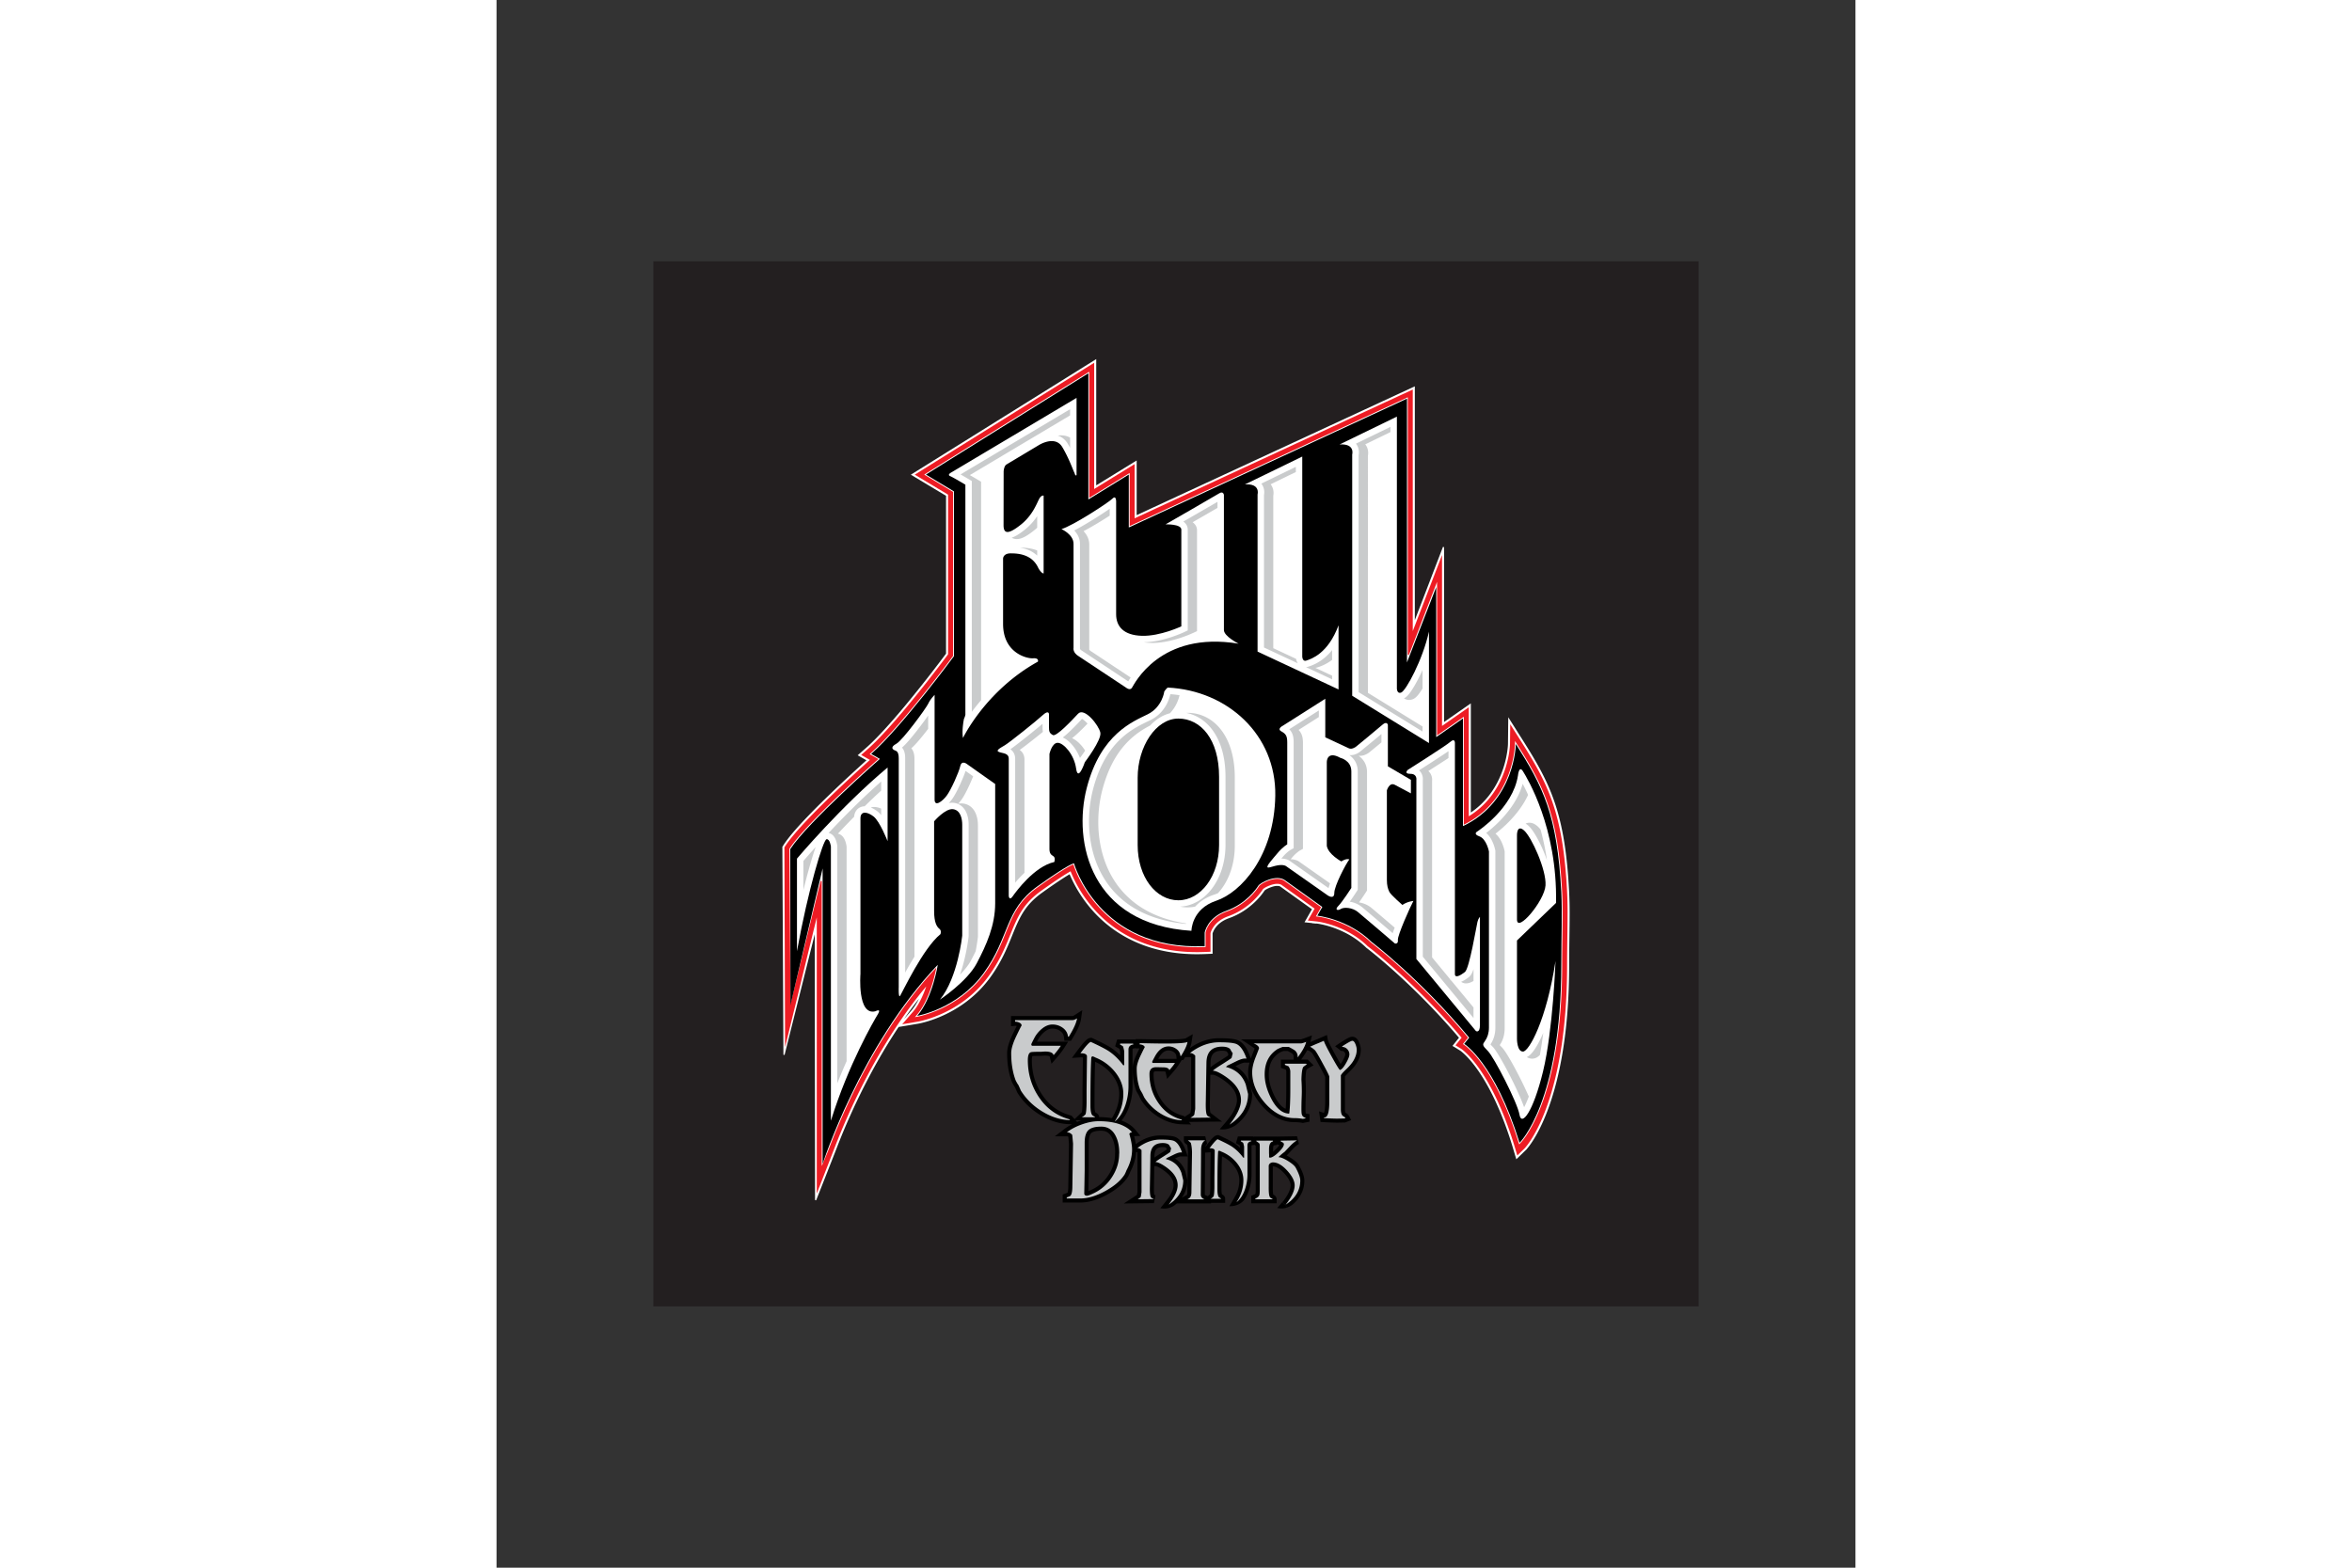 <svg xmlns="http://www.w3.org/2000/svg" height="800" width="1200" viewBox="-34.05 -56.75 295.1 340.5"><rect x="-34.05" y="-56.75" width="295.1" height="340.5" fill="#333333" stroke="none"/><path fill="#231f20" d="M0 0h227v227H0z"/><path d="M198.871 136.914c-.443-8.549-1.46-14.439-3.146-19.398-1.686-4.958-4.021-8.918-6.979-13.594l-3.093-4.885-.065 5.78c0 .001-.001.148-.022.438-.076 1.076-.428 3.946-1.848 7.043-1.188 2.587-3.082 5.318-6.193 7.431V96.015l-5.811 4.055V62.082l-.245-.046-6.106 15.901V27.16L104.96 55.133v-11.87l-8.784 5.405.002-27.422-2.618 1.634-37.644 23.474 7.647 4.589.001 34.274c-.315.423-.841 1.125-1.528 2.028a278.09 278.09 0 01-7.452 9.393c-2.936 3.525-6.063 7.02-8.41 9.074l-1.801 1.583 1.907 1.091a335.878 335.878 0 00-6.575 6.072c-2.212 2.101-4.541 4.382-6.574 6.524-2.035 2.146-3.766 4.133-4.829 5.757l-.055.086-.226.346.229 45.181.25.029 6.551-26.206.064 57.728.243.05c.013-.031 3.503-8.861 4.549-11.571 2.149-5.582 6.617-15.941 13.361-26.074l4.392-.74.005-.004h.005c.734-.146 9.558-1.858 15.476-9.99 2.994-4.133 4.183-7.773 5.443-10.742 1.288-2.997 2.509-5.276 5.792-7.656 3.039-2.181 4.91-3.39 6.013-4.039a28.749 28.749 0 004.898 7.784c4.161 4.755 11.296 9.504 22.438 9.582v.001h.343c.565 0 1.143-.014 1.727-.034l1.644-.067v-4.41c.068-.233.256-.758.709-1.35.521-.668 1.357-1.427 2.885-1.975 2.37-.846 4.182-2.167 5.462-3.372 1.181-1.11 1.908-2.112 2.24-2.633a.828.828 0 01.096-.072l.011-.008.004-.002c.447-.349 1.812-.919 2.558-.912h.018l.005.001h.071c.366.003.565.081.669.155l6.852 4.911-1.619 2.834 1.689.175-.037.038.588.035v.025h.414c.104.012.422.055.911.154 1.921.379 6.308 1.635 9.787 5.039l.031.029.034.033.008.008.08.063.033.025c.132.1.733.562 1.718 1.367 3.249 2.658 10.603 9.039 18.292 18.086l-1.416 1.771 1.646 1.01.014.009.004.002c.392.274 6.285 4.463 11.277 20.525l.922 3.084 2.008-1.947.023-.022.301-.292-.016-.016c1.68-1.938 9.154-12.51 9.159-39.897v-.063c0-4.1.103-7.772.104-11.115a94.667 94.667 0 00-.108-4.782zM57.688 160.162c-.487.979-1.048 1.888-1.678 2.605l-1.59 1.842a97.937 97.937 0 013.268-4.447z" fill="#fff"/><path d="M198.43 136.938c-.443-8.525-1.455-14.373-3.123-19.278-1.668-4.906-3.979-8.829-6.937-13.499l-2.29-3.619-.049 4.282c0 .004-.002.164-.024.466-.081 1.113-.437 4.029-1.887 7.196-1.296 2.828-3.435 5.843-7.041 8.063v-23.68l-5.81 4.054V63.805l-6.353 16.523V27.855l-60.403 27.972v-11.77l-8.783 5.405.003-27.416-1.939 1.21-37.03 23.09 7.242 4.345v34.673a280.56 280.56 0 01-9.083 11.557c-2.943 3.534-6.074 7.036-8.458 9.124l-1.335 1.173 1.902 1.087a333.27 333.27 0 00-7.023 6.474c-2.208 2.099-4.533 4.375-6.558 6.509-2.026 2.138-3.747 4.114-4.78 5.692l-.053.082-.154.238.146 43.412 6.882-28.201-.001 59.979c.003-.009 2.958-7.571 4.001-10.271 2.773-7.205 9.38-22.31 19.768-34.712-.673 1.956-1.639 4.089-2.918 5.552l-2.298 2.664 3.489-.591h.001l.021-.004.012-.002c.646-.127 9.393-1.805 15.219-9.819 2.954-4.076 4.123-7.658 5.395-10.654 1.289-3.014 2.583-5.418 5.94-7.844 3.378-2.422 5.321-3.652 6.385-4.256l.107-.061c.688 1.748 2.193 4.928 5.011 8.128 4.129 4.713 11.202 9.423 22.365 9.433h.084c.561 0 1.129-.012 1.708-.035l1.217-.049v-4.047c.063-.232.263-.855.804-1.56.563-.728 1.482-1.548 3.084-2.119 2.301-.82 4.063-2.104 5.309-3.276 1.191-1.123 1.908-2.133 2.205-2.604.035-.033.108-.096.19-.149.563-.414 1.931-.999 2.853-.993h.058c.429.002.726.094.927.238l7.178 5.145-1.479 2.59 1.94.199h.004c.037.006.391.043.986.164 1.967.394 6.43 1.664 10.008 5.158l.024.023.036.033.055.043.033.023c.133.102.739.565 1.729 1.375 3.295 2.699 10.785 9.198 18.584 18.424l-1.33 1.661 1.225.749.027.018c.481.336 6.441 4.63 11.451 20.764l.717 2.388 1.482-1.438c.039-.037.072-.072.149-.154 1.237-1.329 9.18-11.573 9.185-39.756v-.062c0-4.108.103-7.783.103-11.117a97.092 97.092 0 00-.105-4.751zm-54.345 6.458z" fill="#ed1c24"/><path d="M187.116 104.192l-.009.642c0 .005-.002.187-.026.534-.177 2.393-1.476 12.144-10.896 16.912l-.185.093v-23.44l-5.81 4.054v-33.36l-6.107 15.862-.244-.045V29.542l-60.404 27.972V45.985l-8.783 5.405.002-27.402-.291.182-35.532 22.159 6.255 3.753v35.639l-.025.034c-.196.264-.846 1.14-1.813 2.412-3.499 4.601-11.129 14.357-16.07 18.689l-.2.176 1.893 1.082-.132.117a333.085 333.085 0 00-7.985 7.33c-4.396 4.18-9.26 9.07-11.177 12.01l-.03.048.243 33.713 6.534-26.744.25.031v61.89c.388-.896 1.178-2.757 1.917-4.675 3.036-7.873 10.567-25.054 22.671-38.106l.31-.334-.093.445-.023.111c-.458 2.187-1.704 6.932-4.196 9.816l-.345.398.509-.085c.046-.011 8.857-1.496 14.592-9.402 2.856-3.942 3.978-7.381 5.275-10.442 1.298-3.064 2.756-5.752 6.303-8.297 3.398-2.438 5.364-3.686 6.483-4.318.56-.317.908-.482 1.115-.564l.13-.054.043.13c.353 1.079 1.773 4.926 5.169 8.781 3.991 4.533 10.729 9.066 21.626 9.066h.014c.545 0 1.1-.012 1.667-.033l.183-.008v-3.14l.002-.013c.006-.02.012-.053.024-.102.153-.604.985-3.178 4.575-4.453 4.254-1.514 6.566-4.782 6.986-5.478.059-.104.215-.249.473-.428.754-.527 2.213-1.179 3.498-1.183.002 0 .016 0 .02.002.579 0 1.116.127 1.553.438l7.969 5.71-1.142 1.998.278.027c.031.004.408.041 1.109.183 2.082.42 6.734 1.729 10.545 5.44l.004.005.021.017.002.001c.004.005.014.011.021.019l.09.067c.079.062.195.15.348.271.305.238.75.594 1.32 1.062 3.404 2.787 11.191 9.548 19.229 19.159l.067.079-1.119 1.397.185.112.067.045c.707.482 6.818 5.024 11.876 21.335l.092.297.226-.219c.036-.033 9.108-8.88 9.108-38.768v-.014c0-4.127.104-7.807.104-11.117 0-1.654-.025-3.219-.104-4.698-.883-16.941-3.996-22.939-9.894-32.258z" fill="#fff"/><path d="M94.467 24.331L59.195 46.326l6.081 3.648v35.81S53.925 101.189 47.303 107l1.893 1.081s-15.676 13.784-19.459 19.595l.036 33.903 6.991-29.715v64.187s8.243-25.674 25-43.24c0 0-1.082 7.162-4.46 11.08 0 0 8.784-1.485 14.459-9.324 5.675-7.838 4.459-13.646 11.621-18.782 7.162-5.136 7.973-5 7.973-5s5.271 18.919 28.377 17.973v-2.973s.541-3.243 4.729-4.729c4.189-1.486 6.486-4.729 6.893-5.404.406-.676 3.918-2.567 5.812-1.217l8.106 5.811-1.08 1.893s6.621.676 11.757 5.676c0 0 10.403 7.838 21.215 20.81l-1.081 1.353s6.621 4.055 12.025 21.484c0 0 9.056-8.783 9.056-38.646 0-6.192.231-11.375 0-15.806-.888-16.926-3.974-22.848-9.865-32.166 0 0-.135 12.433-11.485 17.838V99.297l-5.811 4.054V70.784l-6.352 16.351V29.84l-60.404 27.972V46.326l-8.783 5.405z"/><g fill="#fff"><path d="M67.454 99.388s-.518 2.487-.207 4.144c0 0 4.869-10.256 16.265-16.575 0 0 .311-.829-1.036-.726-1.309.101-6.241-1.071-6.515-6.941a10.936 10.936 0 01-.012-.518V64.579s0-1.14 1.657-1.14c1.658 0 4.662.208 6.009 3.211 0 0 .622 1.14 1.14 1.14V50.905s-.519-.207-1.036.829c-.518 1.036-1.45 3.522-3.937 5.491-2.486 1.968-3.729 2.175-3.729.104l.018-11.677s.046-1.141.594-1.506l7.055-4.221s3.49-2.215 5.077.414c1.396 2.313 2.382 5.077 2.59 5.491.207.415.207.829.518.622V29.668L64.76 45.829s-1.036.518-.311.829c.725.311 3.315 1.865 3.315 1.865v49.956c.001 0-.056.38-.31.909z"/><path d="M122.878 50.406c-.968.604-11.646 6.736-11.646 6.736s3.425-.114 3.425 1.142v21.008s-4.566 2.169-8.563 2.055c-3.997-.115-5.595-2.055-5.595-4.682V52.461s.114-1.827-.8-.913c-.913.913-8.677 5.937-11.075 6.622 0 0 2.626 1.142 2.626 3.197v22.607s-.229 1.027 1.142 1.826l10.162 6.737s.913.799 1.37.114c.457-.686 6.051-12.445 23.178-9.591 0 0-3.197-1.598-3.197-2.969V50.749c-.001 0-.113-.914-1.027-.343zm5.595-1.941l12.445-6.051v43.158s-.113 1.484.913 1.142c1.026-.342 4.683-1.484 6.965-7.649v13.929l-17.583-8.221V50.634s.683-2.397-2.74-2.169zm20.55-8.677l12.444-6.051v58.8s-.112 1.484.914 1.142c1.026-.343 4.681-7.079 6.052-13.244v24.205l-16.67-10.275V41.958c.001 0 .686-2.398-2.74-2.17zM31.192 149.839v-20.1s9.471-11.261 19.679-19.785v15.996s-1.684-4.314-3.052-5.367c-1.368-1.052-2.842-1.263-2.842.421v33.781s-.736 9.156 3.263 8.104c0 0 1.368-.736.526.633-.842 1.367-6.42 10.943-10.208 23.15v-59.563s-.21-1.686-.947-1.579c-.736.105-3.999 10.945-6.419 24.309zm22.1-41.884v49.672s-.106 2.525.315 1.895c.421-.63 4.946-10.313 8.735-13.364 0 0 .315-.737-.211-1.158-.526-.421-1.158-1.263-1.158-3.894v-19.47s2.421-2.842 4.105-2.632c1.684.211 1.999 2.211 1.999 3.368v24.101s-.947 9.155-4.841 13.892c0 0 5.893-3.894 7.998-7.894 2.104-4 3.999-8.209 3.999-13.05v-25.889s-5.051-3.578-6.104-4.315c0 0-1.157-.947-1.474.421-.315 1.368-1.999 5.157-2.946 6.418-.947 1.264-2.631 2.526-2.631.844V94.168s-.947.947-1.368 1.894c-.421.947-5.578 7.999-6.946 8.735-1.368.737-.842 1.263-.21 1.474.632.21.738.947.738 1.684zm23.888.105v29.782s.105 1.158.842.105c.736-1.053 4.735-6.525 9.05-7.473 0 0 .315-.947-.21-1.263-.527-.315-.842-.632-.842-1.578v-20.627s.526-2.42 1.789-2.42 3.578 2.525 3.999 5.578c.421 3.052 1.895-1.368 1.895-1.368s3.684-4.841 3.368-6.42c-.316-1.579-3.473-5.578-4.841-4.104-1.368 1.474-4.736 5.052-5.472 4.631-.737-.421-.842-.737-.842-1.789v-2.736s0-1.052-1.368.21c-1.369 1.263-7.156 5.893-8.208 6.525-1.053.631-2.105 1.158-1.263 1.473.842.316 2.103.211 2.103 1.474zm45.674 18.732c0 6.735-3.957 11.997-8.84 11.997-4.881 0-8.839-5.053-8.839-11.997v-14.628c0-6.735 3.958-12.839 8.839-12.839 4.883 0 8.84 4.525 8.84 12.628zm-11.893-33.36s-.42 3.367-3.578 4.946c-3.158 1.579-10.208 4.209-13.26 15.996-3.052 11.787.842 29.678 22.73 31.045 0 0 0-4.735 5.369-6.524 5.366-1.789 12.627-9.682 12.838-22.836.211-13.156-10.313-22.836-23.362-23.469 0 0-.316.21-.737.842z"/><path d="M145.917 103.392v-8.369l-9.239 5.869s-1.304.652-.324 1.196c.978.543 1.304.979 1.304 2.392v22.172s-.978.545-2.064 1.849c-1.088 1.306-2.608 2.937-2.174 3.151.435.219 2.499-.979 3.912-.325l9.131 6.414s1.413.978 1.413-.546c0-1.521 2.5-6.303 3.262-7.28 0 0-.545-.326-1.74.435 0 0-2.826-1.521-3.151-3.369v-18.262s0-2.5 2.935-.87c0 0 2.393.544 2.393 2.935v25.325s-1.957 3.043-2.826 3.912c-.869.871-.107 1.088.544.653.651-.437 2.5-.327 3.694.651 1.195.979 8.043 6.848 8.043 6.848s.762.217.652-.761c-.109-.979 2.717-7.282 3.369-8.479 0 0-1.304.109-2.391.871 0 0-2.5-2.176-2.827-2.828-.325-.65-.543-1.412-.543-2.606v-19.456s.543-1.849 1.739-1.196c1.195.652 3.478 1.849 3.478 1.849v-2.936l-4.999-2.935v-9.021s-.218-.87-1.195 0c-.979.87-5.761 4.782-5.761 4.782s-.87.652-1.522.326z"/><path d="M165.699 112.631v38.913l12.935 15.651s.869.543.869-1.305v-23.478s-.326.216-.543 1.086c-.218.869-1.739 10.108-2.718 10.869-.979.761-2.174 1.413-2.174.435v-50.216s0-1.087-.979-.218c-.979.87-9.238 6.087-9.238 6.087s-.979.87.543.87c1.522.002 1.305 1.306 1.305 1.306z"/><path d="M178.96 123.826s7.717-4.999 8.804-12.173c0 0 .219-2.283 1.088-.87.869 1.413 7.5 12.174 7.174 28.586l-8.479 8.152v21.412s0 2.717 1.305 2.717 5.107-6.848 7.064-19.674c0 0-.544 15.108-2.718 24.021-2.175 8.912-4.675 11.956-5.108 9.348-.436-2.609-5.543-12.5-6.848-13.804-1.305-1.306-1.195-1.414-.652-2.174.544-.763.869-1.739.869-2.937v-38.26s-.543-2.717-2.064-3.26c-1.521-.543-.435-1.084-.435-1.084zm14.782 11.738c.217-3.369-3.043-10.543-4.674-11.955-1.631-1.414-1.521 1.195-1.521 1.195v18.151c0 3.045 5.976-4.019 6.195-7.391z"/></g><path d="M132.607 83.885l7.352 3.438a2.273 2.273 0 01-.248-.48 3.204 3.204 0 01-.136-.493l-4.95-2.315V50.932c.027-.149.055-.359.057-.618.002-.48-.107-1.217-.636-1.877l5.478-2.663v-1.13l-7.494 3.644c.527.66.637 1.396.635 1.877a3.246 3.246 0 01-.057.618v33.102zm-16.578 14.194c-.105 0-.211.008-.315.012 2.216.429 4.218 1.711 5.669 3.675 1.827 2.454 2.864 5.912 2.865 10.187v14.838c-.002 3.641-1.063 6.92-2.863 9.354-1.713 2.324-4.188 3.896-6.996 4.024a8.3 8.3 0 001.631.162h.012a8.057 8.057 0 001.623-.163c.949-1.035 2.287-1.995 4.127-2.6a8.64 8.64 0 00.843-.33c.272-.299.534-.613.778-.944 1.802-2.435 2.861-5.714 2.863-9.354v-14.838c-.002-4.274-1.039-7.732-2.865-10.187-1.816-2.456-4.491-3.848-7.372-3.836zM92.646 61.367v22.76l-.008.038a.26.26 0 00.019.044c.035.06.115.194.438.387l.037.021 9.999 6.628c.141-.235.318-.519.53-.836l-8.512-5.643-.036-.021c-.324-.193-.404-.328-.439-.387a.18.18 0 01-.019-.044l.008-.038V61.517a3.981 3.981 0 00-.62-2.104 5.31 5.31 0 00-.62-.8c.161-.083.326-.17.494-.26 1.639-.884 3.556-2.052 5.187-3.106V53.75c-.548.382-1.204.82-1.919 1.284-1.65 1.07-3.614 2.268-5.284 3.168l-.494.261c.218.233.429.498.619.8.353.565.621 1.288.62 2.104zm15.773 21.529c2.201-.004 4.373-.56 6.031-1.099a25.996 25.996 0 002.821-1.096l.797-.378v-21.89a2.033 2.033 0 00-.338-1.123 2.358 2.358 0 00-.623-.629c.718-.412 1.502-.864 2.299-1.323 1.064-.613 2.146-1.238 3.104-1.793v-1.321l-1.16.676c-1.14.661-2.565 1.485-3.961 2.289-.796.458-1.58.911-2.298 1.323.218.151.433.349.623.629.206.305.343.72.337 1.123v21.89l-.796.378c-.037.018-1.168.555-2.823 1.096-1.638.532-3.777 1.079-5.95 1.097a11.92 11.92 0 001.937.151zm-25.06-27.54a12.835 12.835 0 01-2.712 2.961c-.683.54-1.294.971-1.876 1.294-.317.17-.624.318-.952.423.021.012.039.027.06.039.342.191.721.264 1.052.263.722-.013 1.271-.261 1.858-.575.583-.324 1.192-.754 1.876-1.295.246-.194.475-.395.695-.597zm-2.137 7.259a6.43 6.43 0 012.138 1.311v-1.114c-.041-.016-.081-.033-.121-.047-1.388-.522-2.719-.566-3.609-.57a8.307 8.307 0 011.592.42zM69.094 46.648a52.22 52.22 0 00-.364-.209l21.777-12.967v-1.351L66.713 46.289l.364.21c.749.434 1.401.825 1.405.827l.677.406v50.131a44.196 44.196 0 012.017-2.535V47.881l-.677-.406c-.004-.002-.656-.393-1.405-.827zM177.1 155.471a9.134 9.134 0 01-1.144.768c-.179.091-.353.182-.543.258.354.26.78.355 1.071.346.679-.021 1.07-.24 1.488-.453.045-.025.09-.054.135-.08v-2.553c-.142.402-.278.748-.477 1.087-.118.19-.239.39-.53.627zm13.289 16.89c-.203.173-.42.356-.709.49.016.01.028.021.043.03.325.195.739.315 1.146.313.788-.033 1.178-.379 1.538-.685.039-.036.078-.077.117-.116a97.91 97.91 0 00.729-4.815c-.381.897-.759 1.68-1.121 2.347-.601 1.089-1.133 1.87-1.743 2.436zm2.274-48.945a5.673 5.673 0 00-.665-.712c-.475-.397-.979-.741-1.736-.761a1.76 1.76 0 00-.839.199c.198.121.38.263.56.412.627.56 1.125 1.303 1.688 2.254a29.264 29.264 0 011.615 3.271c.273.653.533 1.321.77 1.991a55.548 55.548 0 00-1.393-6.654zm-27.83-28.263c.335-.117.517-.259.683-.392.299-.253.526-.527.778-.86.235-.315.485-.688.745-1.109v-4.019c-.975 2.142-1.952 3.894-2.762 4.979-.254.333-.48.607-.779.86a2.155 2.155 0 01-.489.314c.308.217.724.355 1.106.347.26 0 .5-.049.718-.12zm-19.101-9.007c-1.508 1.256-2.937 1.717-3.465 1.891a2.33 2.33 0 01-.535.113l5.668 2.65v-.794l-3.65-1.707c.189-.017.369-.058.535-.113.486-.16 1.742-.567 3.115-1.615V84.45a11.798 11.798 0 01-1.668 1.696zm7.427-44.041v51.479l13.88 8.555v-1.094l-11.863-7.312V42.255c.027-.149.055-.359.057-.618.002-.481-.106-1.217-.635-1.878l5.477-2.663v-1.13l-7.494 3.644c.529.66.638 1.397.636 1.878a3.476 3.476 0 01-.058.617zm32.366 130.392c-.236-.39-.459-.731-.664-1.024a6.027 6.027 0 00-.615-.768 12.518 12.518 0 01-.445-.46c.688-.996 1.074-2.255 1.07-3.661v-38.398l-.027-.135c-.013-.06-.16-.813-.551-1.712a6.277 6.277 0 00-.828-1.409 4.231 4.231 0 00-.589-.605 28.53 28.53 0 003.101-2.777c1.42-1.48 2.936-3.384 3.986-5.652a42.434 42.434 0 00-1.175-2.405c-.925 3.282-2.96 5.958-4.829 7.909a28.337 28.337 0 01-3.102 2.777c.229.188.422.397.591.605.372.468.631.959.827 1.408.391.898.537 1.652.552 1.711l.026.136v38.397c.004 1.407-.383 2.666-1.07 3.662.111.123.262.277.445.461.229.231.406.471.617.768.203.293.426.636.663 1.023a57.281 57.281 0 011.587 2.787c1.131 2.104 2.342 4.563 3.207 6.592.314.748.586 1.42.791 2.023.104-.193.211-.409.32-.645.225-.479.461-1.045.704-1.69a88.53 88.53 0 00-3.007-6.131 53.803 53.803 0 00-1.585-2.787zM101.481 136.4c-3.44-4.148-4.859-9.494-4.858-14.623 0-2.414.315-4.772.868-6.904 1.473-5.667 3.839-8.991 6.183-11.148 1.466-1.341 2.923-2.223 4.214-2.896a10.36 10.36 0 011.933-1.619 8.117 8.117 0 012.371-1.043 8.24 8.24 0 001.439-2.1 8.772 8.772 0 00.641-1.819 26.24 26.24 0 00-2-.226 8.618 8.618 0 01-.657 1.896c-.587 1.229-1.684 2.749-3.606 3.708-1.656.824-3.994 1.792-6.35 3.95-2.344 2.158-4.71 5.481-6.184 11.148a27.724 27.724 0 00-.868 6.903c0 5.13 1.418 10.476 4.858 14.624 3.271 3.936 8.367 6.912 16.202 7.672.008-.031.02-.066.025-.1-6.719-1.038-11.226-3.831-14.211-7.423zM89.989 39.617c.181.299.354.604.519.908v-2.229c-.039-.021-.076-.043-.115-.063a4.097 4.097 0 00-1.867-.427c-.246.001-.482.02-.709.05.187.06.375.134.56.228.626.314 1.199.843 1.612 1.533zm4.301 60.795c-.446-.49-.92-.885-1.199-1.008l-.006-.003c-.894.959-2.403 2.557-3.706 3.654a14.1 14.1 0 01-.469.377c.287.123.549.284.805.459.541.385 1.043.885 1.51 1.482a10.052 10.052 0 011.418 2.51 41.034 41.034 0 00.977-1.372c.05-.072.1-.148.151-.224a10.08 10.08 0 00-.53-.764c-.467-.597-.97-1.098-1.51-1.482a4.775 4.775 0 00-.805-.46c.154-.118.309-.244.469-.376.962-.811 2.038-1.896 2.895-2.793zm45.644 29.797a3.771 3.771 0 00-1.539-.326c.097-.113.191-.228.287-.34a8.303 8.303 0 011.229-1.21 4.809 4.809 0 01.439-.312l.002-.002.717-.398v-22.993c-.004-.798-.08-1.527-.473-2.218a3.071 3.071 0 00-.479-.621l4.404-2.797v-1.431l-6.422 4.079c.176.177.338.381.479.621.395.691.47 1.42.473 2.219v22.993l-.717.398-.002.002a1.505 1.505 0 00-.081.051c-.078.053-.202.137-.358.26a8.321 8.321 0 00-1.229 1.211l-.287.34a3.756 3.756 0 011.54.326l.113.053 8.599 6.039c.044-.172.097-.348.151-.529.052-.166.111-.337.174-.51l-6.906-4.852zm13.314 9.045c.783-1.107 1.504-2.23 1.512-2.242l.223-.345v-25.735a4.28 4.28 0 00-.563-2.166 4.313 4.313 0 00-1.264-1.365c.101.012.199.018.295.017.627-.007 1.066-.201 1.389-.355.318-.16.516-.307.561-.34l.021-.016.026-.021a666.79 666.79 0 002.664-2.187v-1.823a580.02 580.02 0 01-2.161 1.792c-1.32 1.089-2.519 2.068-2.519 2.069l-.025.021-.021.016c-.046.033-.242.18-.561.34-.321.154-.762.347-1.391.355-.095 0-.192-.005-.295-.018.44.31.903.747 1.266 1.365a4.29 4.29 0 01.561 2.166v25.735l-.222.344a63.816 63.816 0 01-1.513 2.242 5.52 5.52 0 012.636 1.143c.885.725 4.638 3.932 6.698 5.695l.037-.123c.108-.334.24-.702.385-1.092-2.008-1.715-4.418-3.771-5.104-4.332a5.525 5.525 0 00-2.635-1.14zm19.88 16.848a1.847 1.847 0 01-.214-.309l-3.805-4.604v-38.333a2.564 2.564 0 00-.48-1.78 2.25 2.25 0 00-.335-.359c.739-.471 1.649-1.054 2.584-1.657.603-.389 1.213-.786 1.795-1.168v-1.495c-.205.141-.427.291-.662.449-.924.619-2.053 1.355-3.149 2.064-.935.603-1.846 1.187-2.584 1.657.13.111.242.233.336.359a2.567 2.567 0 01.48 1.78v38.334l11.014 13.328v-2.292l-4.779-5.783a1.392 1.392 0 01-.201-.191zm-88.608-55.64a176.689 176.689 0 01-5.802 4.653c-.468.354-.854.645-1.174.87.184.13.366.296.535.511.341.438.503 1.023.496 1.564v26.906c.475-.559 1.03-1.17 1.648-1.784.12-.117.245-.234.369-.354v-24.619c.007-.541-.155-1.126-.496-1.564a2.597 2.597 0 00-.535-.511c.32-.226.707-.516 1.174-.87a174.227 174.227 0 003.786-2.99l.079-.064c-.074-.375-.074-.726-.08-1.096zm-37.3 18.173c.514.201.985.498 1.45.844.313.246.572.521.807.819v-1.413a3.763 3.763 0 00-1.51-.365 2.353 2.353 0 00-.747.115zm-9.16 5.535c.216.047.417.131.578.23.259.16.435.346.569.518.264.35.388.665.488.948.188.562.24 1.016.248 1.067l.011.086v51.521a119.907 119.907 0 012.017-4.796V127.17l-.011-.086c-.008-.052-.06-.507-.248-1.068-.1-.283-.223-.6-.488-.947a2.133 2.133 0 00-.568-.517 1.787 1.787 0 00-.579-.231 193.741 193.741 0 013.524-3.668c.047-.524.207-1.051.587-1.502.447-.537 1.139-.772 1.696-.776a154.714 154.714 0 013.593-3.415v-1.968c-4.284 3.776-8.328 7.88-11.417 11.178zm-5.474 6.082v6.326c.851-3.455 1.667-6.338 2.333-8.375.118-.354.228-.68.333-.979a162.081 162.081 0 00-2.577 2.922c-.03.04-.06.074-.089.106zm36.455-11.691a3.27 3.27 0 00-2.129-.812 3.455 3.455 0 00-.745.089c.241-.251.464-.519.676-.792.61-.825 1.253-2.098 1.865-3.431a40.77 40.77 0 00.744-1.756l-1.649-1.164c-.261.8-.661 1.768-1.112 2.771-.61 1.333-1.255 2.605-1.864 3.432a9.567 9.567 0 01-.676.791c.233-.054.481-.086.745-.088a3.277 3.277 0 012.13.812c.461.408.761.896.965 1.37.403.952.478 1.886.482 2.591v24.169l-.007.074c-.005.043-.248 2.387-.995 5.366a39.26 39.26 0 01-.873 2.963c.986-1.016 1.875-2.107 2.401-3.125.342-.646.673-1.295.99-1.946.358-1.825.488-3.077.492-3.108l.007-.072v-24.17c-.005-.705-.079-1.64-.482-2.592a3.802 3.802 0 00-.965-1.372zM54.412 105.25a8.852 8.852 0 01-.408.372c.234.271.379.564.473.835.19.567.205 1.062.209 1.498v46.548a74.928 74.928 0 012.017-3.459v-42.939c-.004-.436-.018-.931-.209-1.497a2.546 2.546 0 00-.473-.835c.135-.114.265-.237.407-.372.916-.895 2.112-2.359 3.255-3.85v-2.884a84.95 84.95 0 01-1.415 1.943c-1.311 1.743-2.779 3.586-3.856 4.64z" fill="#c9cbcc"/><path d="M136.98 203.878c-.748.91-1.506 1.75-1.506 1.75.867.2 1.607.089 2.186-.112l-1.049-1.156c.133-.165.252-.324.369-.482z"/><path d="M150.198 177.036c.016-.043.44-.513 1.108-1.136.651-.651 1.145-1.254 1.498-1.852.528-.902.821-1.842.821-2.785-.001-.488-.116-.979-.312-1.488-.131-.323-.271-.604-.492-.857-.211-.249-.588-.497-1.031-.494-.307.012-.439.08-.623.148-.502.214-1.18.621-2.184 1.272l-.928.644.907.701.085.082.225.22.315.026c.229.027.329.08.476.234a.733.733 0 01.201.518c.021.073-.16.693-.652 1.517a6.827 6.827 0 01-.363.571l-.092-.152a63.094 63.094 0 01-1.155-2.034 60.302 60.302 0 01-1.157-2.188 10.393 10.393 0 01-.291-.627 1.956 1.956 0 01-.08-.209v-.002l-.188-1.096-1.032.448c-.438.19-.769.332-.987.425-.067.029-.125.055-.172.073h-.011l-.162.067c-.509.213-.924.39-1.254.537l.36-1.467-1.567.592c-.276.104-.498.178-.649.223a2.674 2.674 0 01-.168.044l-.019.004-13.022.011c.266.102 2.879 1.901 2.979 1.975-.112.299-.323.844-.615 1.576-.081.202-.153.401-.224.6l-.098-.277c-.619-1.756-1.375-3.013-2.566-3.628-.469-.22-.987-.313-1.678-.394-.688-.072-1.53-.106-2.549-.106-2.207-.002-4.346.737-6.348 2.144.176-.428.299-.826.362-1.205l.282-1.817-1.58.907c-.078.035-.565.129-1.26.169-.732.049-1.733.075-2.989.075-.906 0-2.038-.014-3.397-.041-1.367-.025-2.119-.041-2.313-.041h-.883v.197l-.067-.115h-3.935l-.438 1.485.597.351c.143.082.261.154.351.211a7.14 7.14 0 01.13.552l.005.039v.815a12.306 12.306 0 00-1.987-1.656c-.83-.543-2.144-1.211-4.011-2.069l-.225-.103-.244.026c-.407.065-.572.22-.772.364-.547.447-1.182 1.227-2.104 2.462l-1.133 1.528 1.9-.123c.043-.004.091-.004.145-.004.139 0 .252.012.339.027l-.081 7.104v2.702c-.009.996-.076 1.74-.138 2.082-.143.136-1.101 1.058-1.578 1.506l-.664-.752-.253-.07c-2.624-.73-4.643-2.215-6.186-4.555-1.455-2.219-2.176-4.664-2.179-7.428-.001-.428.051-.729.102-.862l.011-.029c.092-.009.238-.021.418-.026a31.33 31.33 0 011.302-.021c.153 0 .338-.011.586-.028.22-.018.387-.025.478-.025.469-.002.789.065.915.125a.717.717 0 01.055.027l.4 1.619 1.116-1.288c.708-.817 1.254-1.524 1.646-2.145l.855-1.354h-6.778l.179-.344a5.602 5.602 0 011.39-1.742c.665-.559 1.231-.768 1.789-.771.669.005 1.21.183 1.731.559.488.369.701.736.778 1.303l.092.777h1.444l.259-.418c1.089-1.775 1.74-3.145 1.915-4.311l.271-1.92-1.622 1.055c-.158.104-.29.169-.378.202-.089.035-.122.031-.122.035H77.669v2.203l.953-.086.023-.001a.983.983 0 01.266.044c-.197.385-.48.961-.862 1.752-.78 1.635-1.213 2.973-1.221 4.149.001 2.294.33 4.358 1.008 6.18l.016.043.02.041c.234.47.434.829.645 1.121.22.479.381.845.478 1.078l.028.067.041.065c1.209 1.929 2.836 3.525 4.845 4.769 2.123 1.32 4.332 2.023 6.578 2.063l.438.008c-.604.313-1.159.657-1.663 1.041l-2.077 1.584h2.613c.134.01.218.023.321.103l.142 1.517-.154 9.484c-.01.554-.081.958-.152 1.15l-.489.183-.573.215v1.731h3.843c1.816-.002 3.744-.594 5.791-1.707 2.045-1.113 3.583-2.401 4.562-3.914l.026-.039.023-.047c.197-.396.339-.709.438-.977.735-1.378 1.157-2.809 1.248-4.264h.285l.023.002v8.604a2.13 2.13 0 01-.048.313l-.003.016-.004.018c-.02.129-.038.232-.05.328a6.82 6.82 0 01-.31.215l-2.562 1.66 6.544-.078.363-1.683a7.09 7.09 0 01-.278-.139c-.04-.199-.085-.649-.08-1.252 0-.147.001-.308.006-.478l.073-4.492h.259c.072-.034.813.225 1.772.916 1.563 1.111 2.158 2.158 2.162 3.23.011.643-.318 1.563-1.061 2.686-.81 1.104-1.822 2.312-1.822 2.312.896.174 1.627.051 2.179-.149.49-.18.836-.418 1.026-.572l.07-.061c.101-.085.208-.167.304-.255h7.428l.019-.13h3.058v-.881c-.007-.311-.126-.477-.195-.574-.223-.26-.34-.295-.5-.395-.047-.164-.105-.512-.1-.989-.001-3.315.032-5.752.096-7.269a7.249 7.249 0 012.537 1.991c.853 1.066 1.232 2.101 1.235 3.198a7.331 7.331 0 01-.679 3.068c-.643 1.215-1.479 2.57-1.479 2.57a4.096 4.096 0 001.88-.339 3.549 3.549 0 001.288-.955 1.28 1.28 0 00.048-.062v-.006c.403-.57.734-1.229.991-1.973.4-1.15.603-2.354.601-3.595l.002-6.272a.605.605 0 01.108-.022l.556-.083.244.175v9.617c0 .282-.011.505-.024.649-.007.07-.015.123-.021.148l-.01.025c-.02.023-.136.128-.382.229l-.537.228v1.619h5.521v-.883c0-.394-.228-.664-.375-.781a1.48 1.48 0 00-.36-.217c-.045-.186-.112-.73-.104-1.477l.002-.262v-4.385c.012-.002.027-.002.053-.004.58-.012 1.416.389 2.423 1.493 1.016 1.107 1.405 2.013 1.394 2.604.014.731-.414 1.83-1.404 3.175-.116.157-.236.317-.369.481l1.049 1.155a3.996 3.996 0 001.238-.696s0 .002-.002.002c.025-.022.057-.043.08-.065l-.002-.003-.014.012.041-.038.003.003c1.53-1.367 2.376-3.107 2.361-5.076-.017-.931-.414-1.914-1.101-3.209l-.007-.012-.009-.016c-.402-.667-1.063-1.18-2.001-1.768a14.804 14.804 0 00-.754-.425l.026-.019.082-.055.067-.068c.445-.463.882-.924 1.313-1.385.488-.504.92-.83 1.209-.974l-.411-1.671-4.339.078v-.014h-5.024l-.053.103-.073-.125h-3.354l-.424 1.448.596.349.211.124.053.215c.014.06.021.104.025.131l.002.012v.191a9.686 9.686 0 00-1.279-1.021c-.675-.438-1.713-.968-3.191-1.647l-.226-.103-.243.026c-.391.064-.533.205-.704.328-.463.381-.962.995-1.694 1.979l-.182.246c.026-.133.059-.244.094-.327.092-.199.166-.267.277-.329l-.408-1.665h-4.639v.883c.016.315.102.397.135.47.141.203.153.181.198.229.099.083.203.165.375.293.112.526.173 1.106.177 1.74-.003.028 0 .013-.002.03-.007.225-.05 3.054-.132 8.559a1.435 1.435 0 01-.075.473.258.258 0 01-.035.067l-1.099.626a6.368 6.368 0 001.207-3.794v-.104l-.024-.104-.41-1.677-.017-.049a5.407 5.407 0 00-2.217-2.805l.19-.095c.551-.277.965-.372 1.066-.363l.011.001.039.003h1.454l-.407-1.173c-.498-1.404-1.104-2.439-2.12-2.968-.41-.192-.832-.267-1.388-.328a19.314 19.314 0 00-2.033-.087c-1.869-.003-3.674.661-5.345 1.896a14.971 14.971 0 00-.344-1.742l1.354-.065-1.128-1.356c-.67-.808-1.62-1.427-2.803-1.908-.058-.021-.119-.04-.178-.063.698-.813 1.248-1.814 1.656-2.992.499-1.434.749-2.931.748-4.476v-7.966c.004-.153.024-.133.021-.139 0 0 .073-.066.318-.104l.33-.049v.059h.839c-.138.277-.313.639-.528 1.088-.604 1.271-.948 2.318-.955 3.276 0 1.821.253 3.44.785 4.853l.023.063.035.061c.193.344.346.606.466.803l.398.854.023.047.028.047c.946 1.508 2.216 2.768 3.772 3.754 1.667 1.037 3.408 1.596 5.184 1.635l1.979.045-.478-.559 4.769-.06 2.438-.017c-.209-.098-2.44-1.846-2.532-1.898-.056-.208-.145-.854-.133-1.739 0-.188.004-.393.01-.61l.097-5.92h.56c.203-.033 1.145.32 2.379 1.203 2.016 1.428 2.838 2.827 2.84 4.285.01.702-.261 1.604-.852 2.67l-.018.032-.002.001a7.876 7.876 0 01-.182.313c-.722 1.139-2.688 3.318-2.688 3.318.962.17 1.867-.076 2.521-.354a5.621 5.621 0 001.008-.549c2.28-1.768 3.53-4.084 3.515-6.756v-.108l-.025-.101-.378-1.554c.48 1.507 1.332 2.949 2.523 4.302 2.024 2.327 4.445 3.598 7.101 3.59.522 0 1.067.049 1.638.149l.161.028 1.435-.279v-1.632l-.729-.128c-.038-.008-.058-.016-.065-.018-.004-.008-.012-.022-.021-.06-.011-.004-.058-.39-.051-.931 0-.442.008-1.063.026-1.855a51.61 51.61 0 00.057-1.896 40.153 40.153 0 00-.083-2.618c.019-.724.062-1.298.121-1.696.03-.202.065-.359.095-.459l.014-.039a4.12 4.12 0 01.492-.342l1.037-.578-.854-.827-.166-.163-.258-.248h-1.432c.539-.727.977-1.396 1.313-2.027l.367.091c.043.021.185.104.364.244.132.1.229.185.288.239.027.026.048.049.057.058l.006.01.021.033c.24.334.796 1.291 1.582 2.761.445.809.775 1.432.986 1.861.105.215.182.383.225.488l.02.05v5.394c.004 1.066-.092 1.844-.222 2.244a1.23 1.23 0 01-.053.145l-1.069-.345.338 2.302.719.043a55.85 55.85 0 002.877.11l1.713-.03 1.339-.521-.447-.87c-.2-.369-.468-.539-.729-.688a.29.29 0 01-.084-.056c-.04-.103-.1-.366-.096-.757v-7.122zm-70.221-11.018v-.002h.003v.002c0-.002-.003.002-.003 0zm12.824 20.609c-.269.096-.524.199-.778.305l-.318-.361 1.25.007c-.051.016-.102.029-.154.049zm7.471 7.016v.213c-.002 1.563-.441 3.035-1.354 4.487-.918 1.448-2.084 2.503-3.543 3.22-.375.185-.683.319-.906.406.039-1.973.065-3.47.079-4.494v-6c-.006-1.197.267-1.867.532-2.107.239-.258.929-.53 2.134-.53h.054c1.097.03 1.716.406 2.31 1.479.455.858.707 1.942.717 3.285zm-.684-7.534a17.35 17.35 0 00-2.778-.219.946.946 0 00-.198-.556c-.235-.278-.373-.323-.576-.449-.025-.014-.047-.026-.065-.038-.079-.207-.172-.705-.165-1.408-.001-4.467.046-7.672.135-9.565a9.388 9.388 0 013.615 2.733c1.108 1.382 1.618 2.75 1.62 4.199 0 1.846-.521 3.592-1.588 5.303zm34.996 6.739c-.003-.426.07-.695.118-.775a.158.158 0 01.017-.029l.727-.127v-.148l.414.2.063.031c-.14.212-.401.544-.8.912-.197.19-.378.351-.539.479zm-14.764.75l1.01-.063a1.785 1.785 0 01.185-.002l-.063 5.443-.001 2.133a11.941 11.941 0 01-.095 1.552c-.033.03-.063.055-.088.073a9.149 9.149 0 00-.369.342 12.75 12.75 0 01-.629-.303c-.014-.023-.008.002-.014-.053zm-10.999.685c.015-.786.207-1.221.444-1.461.237-.24.626-.42 1.369-.424h.014c.36 0 .57.063.67.11.061.108.12.21.179.306l-.031.123c-.216.146-.607.404-1.129.735-.506.315-.917.58-1.232.8-.109.076-.204.145-.289.207zm-2.892-23.121l.767-.415zm.774-.413v-.002h.002l-.002.002zm5.181.664c.457.004.819.123 1.195.396.336.266.454.479.5.866l.051.562h-3.993c.751-1.387 1.445-1.814 2.247-1.824zm4.91 12.575a3.03 3.03 0 01-.065.447l-.004.017-.002.011c-.033.207-.062.366-.076.512-.213.154-.377.271-.484.338l-.807.521-.178-.207-.261-.07c-1.968-.551-3.475-1.658-4.645-3.438-1.101-1.658-1.645-3.496-1.647-5.605.002-.355.083-.455.108-.479.024-.025.116-.103.464-.106.111 0 .338.004.661.014.332.01.595.015.794.015.275-.003.471.03.566.06l.354 1.568 1.143-1.304c.559-.638.994-1.188 1.311-1.683l.718-1.117h.344l.261-.412.129-.213h1.053a.507.507 0 01.266.076zm7.992-11.461c-.263.184-.781.522-1.513.988-.642.397-1.158.732-1.553 1.006-.324.229-.549.39-.744.574l.018-1.012c.02-1.031.271-1.648.629-2.011.357-.363.926-.604 1.902-.606h.023c.545 0 .863.105 1.016.202.104.188.205.362.306.521zm4.642 5.845c-.582-1.558-1.629-2.765-3.031-3.532.211-.104.422-.207.631-.313.718-.356 1.261-.492 1.451-.482.008 0 .021 0 .037.002l.035.003h.916c-.197.734-.303 1.427-.303 2.081-.002.76.09 1.508.264 2.241zm9.615-4.974h-2.77v1.787l.598.203c.188.063.346.122.465.172.082.174.109.321.111.461v3.67c.001 1.851-.045 3.322-.129 4.389a3.02 3.02 0 01-.771-.482c-.522-.438-1.063-1.146-1.575-2.138-.902-1.753-1.33-3.362-1.328-4.84.02-2.209.731-3.625 2.215-4.653l.063-.043.015-.015a6.05 6.05 0 01.459-.216 8.72 8.72 0 01.435-.172h.941c.48.256.822.457.976.563.224.221.28.365.293.648z"/><path d="M92.014 164.439c-.13.926-.728 2.248-1.791 3.97h-.168c-.093-.788-.472-1.427-1.133-1.909a3.725 3.725 0 00-2.252-.729c-.803 0-1.586.326-2.352.975a6.48 6.48 0 00-1.609 2.013c-.42.804-.63 1.239-.63 1.312 0 .146.056.253.168.324h6.241c-.355.563-.877 1.241-1.567 2.039-.13-.525-.738-.789-1.82-.789a8.1 8.1 0 00-.544.027c-.234.02-.406.026-.518.026-1.27 0-1.969.036-2.099.108-.411.163-.616.734-.616 1.713 0 2.918.774 5.557 2.324 7.912 1.641 2.502 3.87 4.143 6.688 4.922l.167.188c-2.071-.035-4.114-.681-6.128-1.931-1.903-1.178-3.424-2.672-4.563-4.485-.111-.272-.29-.67-.531-1.196-.168-.218-.374-.57-.616-1.061-.634-1.702-.951-3.661-.951-5.871 0-.943.378-2.198 1.133-3.768.755-1.565 1.134-2.306 1.134-2.215 0-.271-.164-.484-.49-.639-.326-.154-.64-.223-.938-.204v-.354h12.482c.26.003.587-.122.979-.378zm12.257 5.657c-.728.108-1.091.48-1.091 1.114v7.966c0 1.45-.233 2.846-.699 4.188-.542 1.56-1.316 2.728-2.323 3.507 1.268-1.92 1.903-3.94 1.903-6.063 0-1.666-.607-3.252-1.819-4.758a10.287 10.287 0 00-4.226-3.099 3.056 3.056 0 00-.645-.272l-.251.164c-.131 1.707-.196 5.239-.196 10.598 0 .89.103 1.525.308 1.906.037.092.164.195.377.313.215.118.322.204.322.259h-2.938c.261-.09.55-.309.868-.652.129-.397.205-1.24.223-2.527v-2.691l.084-7.313c.019-.289-.159-.498-.532-.625a2.65 2.65 0 00-.896-.082c1.194-1.612 1.949-2.438 2.267-2.475 1.847.848 3.144 1.514 3.89 2.002 1.138.756 2.184 1.775 3.135 3.055h.224v-2.963c0-.162-.084-.535-.253-1.114-.074-.072-.298-.218-.671-.435l.056-.19h2.771zm11.728-.544c-.112.72-.579 1.733-1.399 3.046h-.141c-.057-.617-.34-1.115-.854-1.496a2.818 2.818 0 00-1.721-.57c-1.231 0-2.249.779-3.051 2.338-.335.615-.504.951-.504 1.006 0 .127.046.209.14.245h4.813c-.28.435-.69.961-1.231 1.575-.094-.416-.56-.625-1.399-.625-.188 0-.444-.004-.77-.014a28.417 28.417 0 00-.686-.013c-.97 0-1.455.489-1.455 1.468 0 2.266.597 4.295 1.791 6.09 1.269 1.939 2.985 3.207 5.149 3.807l.141.164c-1.605-.036-3.182-.535-4.73-1.496-1.455-.926-2.622-2.084-3.498-3.48-.094-.197-.233-.498-.42-.896a25.472 25.472 0 01-.476-.816c-.485-1.286-.728-2.8-.728-4.54 0-.725.29-1.689.868-2.895.578-1.206.867-1.771.867-1.7 0-.198-.121-.356-.364-.476a1.657 1.657 0 00-.727-.176v-.272c.168 0 .933.014 2.295.041 1.362.026 2.5.041 3.414.041 2.706-.004 4.265-.12 4.676-.356zm13.151 11.309c0 2.699-1.344 4.92-4.029 6.66 1.661-2.088 2.49-3.867 2.49-5.336 0-1.834-1.072-3.506-3.217-5.013-1.308-.907-2.269-1.36-2.885-1.36.206-.235.952-.754 2.239-1.552 1.194-.763 1.801-1.172 1.819-1.227l.252-1.009a8.826 8.826 0 01-.561-.926c-.354-.345-.934-.517-1.734-.517-2.239 0-3.377 1.162-3.414 3.485l-.141 8.524c-.039 1.652.064 2.634.309 2.94.056.091.316.244.783.463l-4.422.055c.166-.107.409-.279.728-.517l.14-.271c0-.109.028-.328.084-.652.057-.272.084-.48.084-.625V172.54c-.335-.381-.719-.571-1.146-.571 2.033-1.558 4.143-2.337 6.324-2.337 1.996 0 3.274.136 3.834.407.84.417 1.549 1.459 2.127 3.127h-.224c-.446-.037-1.101.154-1.959.57-.653.326-1.307.644-1.959.951l-.336.299c2.146.545 3.582 1.813 4.31 3.807zm12.763-6.416c-.195.107-.45.289-.765.544-.234.325-.371 1.25-.41 2.772.056.869.084 1.739.084 2.609 0 .361-.021.988-.057 1.875a71.907 71.907 0 00-.027 1.876c0 .581.027.971.084 1.17.111.397.371.634.783.706v.163l-.561.108a10.358 10.358 0 00-1.791-.162c-2.369 0-4.516-1.098-6.438-3.289-1.848-2.104-2.771-4.332-2.771-6.688 0-.925.247-2.007.742-3.249.493-1.24.741-1.89.741-1.943 0-.397-.393-.752-1.176-1.062h10.299c.168 0 .541-.106 1.119-.325-.224.906-.84 2.03-1.848 3.371v-.189c0-.525-.205-.971-.615-1.332-.224-.164-.662-.418-1.313-.762h-1.261c-.074 0-.303.082-.687.244-.382.163-.61.281-.687.354-1.734 1.18-2.603 2.973-2.603 5.384 0 1.649.476 3.397 1.429 5.247 1.1 2.121 2.388 3.208 3.86 3.262l.058-.081c.147-1.142.223-2.927.223-5.354v-3.672c0-.379-.121-.761-.363-1.142a5.767 5.767 0 00-.811-.325v-.271h4.589zm7.389 2.338v7.395c0 .545.074.951.226 1.225.093.146.231.268.418.365.188.102.309.205.363.313l-.279.108-1.538.026c-.636 0-1.577-.036-2.826-.108l-.028-.189.084.027c.709.018 1.063-1.098 1.063-3.344v-5.492c0-.199-.445-1.105-1.335-2.719-.797-1.486-1.344-2.438-1.641-2.854-.074-.127-.26-.304-.557-.529-.297-.228-.52-.358-.667-.396.336-.163.896-.407 1.679-.734.02 0 .467-.189 1.344-.57.058.327.598 1.424 1.623 3.291 1.026 1.865 1.643 2.881 1.849 3.045.354-.056.787-.526 1.302-1.414.514-.889.77-1.541.77-1.957 0-.418-.141-.785-.42-1.102a1.544 1.544 0 00-1.063-.531l-.084-.08-.113.026c1.307-.853 2.081-1.278 2.324-1.278.262 0 .494.264.699.789.168.436.252.824.252 1.17 0 .76-.232 1.539-.699 2.338-.3.506-.747 1.061-1.344 1.657-.689.652-1.102 1.079-1.232 1.277zm-45.341 16.108c0 1.531-.397 3.034-1.193 4.508a8.712 8.712 0 01-.42.943c-.869 1.346-2.283 2.553-4.242 3.617-1.959 1.066-3.749 1.6-5.369 1.6h-2.961v-.236l.574-.215c.192-.07.332-.223.42-.45.133-.345.206-.837.221-1.48l.155-9.53-.177-1.889c-.323-.386-.714-.578-1.171-.578.9-.688 1.999-1.261 3.297-1.719 1.298-.458 2.508-.688 3.629-.688 1.888 0 3.482.25 4.78.752 1.092.442 1.911.994 2.456 1.652-.291.014-.489.137-.596.364.398 1.374.597 2.489.597 3.349zm-2.806.964a.426.426 0 00.022-.172c0-1.486-.273-2.748-.817-3.777-.678-1.301-1.709-1.952-3.094-1.952-1.34 0-2.276.261-2.806.782-.53.522-.795 1.436-.795 2.738v5.987a841.153 841.153 0 01-.088 4.958c-.015.357.183.536.596.536.236 0 .766-.2 1.591-.601 1.606-.787 2.906-1.969 3.901-3.543.993-1.571 1.49-3.223 1.49-4.956zm13.92 5.775c0 2.134-1.062 3.886-3.182 5.259 1.311-1.647 1.967-3.053 1.967-4.214 0-1.446-.848-2.767-2.542-3.954-1.031-.717-1.79-1.076-2.276-1.076.162-.187.751-.595 1.768-1.226.942-.603 1.42-.924 1.437-.967l.198-.796a7.165 7.165 0 01-.442-.731c-.28-.272-.736-.407-1.37-.407-1.767 0-2.666.918-2.695 2.752l-.11 6.729c-.03 1.306.051 2.079.243 2.321.044.072.25.193.619.365l-3.492.043c.133-.086.324-.222.575-.408l.11-.213a3.9 3.9 0 01.066-.517c.044-.214.066-.379.066-.493v-9.037c-.265-.3-.567-.449-.906-.449 1.604-1.23 3.27-1.846 4.993-1.846 1.576 0 2.585.106 3.027.321.663.328 1.223 1.151 1.68 2.468h-.177c-.354-.027-.87.122-1.547.451-.517.258-1.031.508-1.547.751l-.265.236c1.693.429 2.829 1.432 3.402 3.004zm4.775-8.692c-.605.314-.906 1.018-.906 2.104l-.066 9.682c0 .457.271.801.816 1.029h-3.733l.376-.214c.323-.216.493-.638.508-1.267.09-5.924.133-8.772.133-8.543 0-.758-.072-1.461-.221-2.104-.029-.129-.125-.257-.288-.388-.25-.186-.375-.285-.375-.301h3.757v.002zm10.029.193c-.574.086-.861.379-.861.879v6.289c0 1.146-.185 2.248-.552 3.307-.428 1.23-1.039 2.153-1.835 2.77 1.002-1.518 1.502-3.113 1.502-4.787 0-1.316-.479-2.566-1.436-3.756a8.123 8.123 0 00-3.336-2.446 2.492 2.492 0 00-.508-.215l-.199.129c-.104 1.349-.155 4.138-.155 8.366 0 .703.081 1.205.244 1.506.028.071.128.154.297.247.17.095.255.161.255.205h-2.32c.207-.072.436-.244.686-.517.104-.313.163-.979.177-1.996v-2.125l.067-5.772c.014-.229-.127-.394-.42-.494a2.073 2.073 0 00-.709-.063c.943-1.273 1.541-1.924 1.791-1.953 1.457.669 2.48 1.195 3.07 1.58.898.598 1.725 1.4 2.475 2.412h.178v-2.34c0-.129-.066-.422-.198-.879-.06-.06-.235-.174-.53-.345l.043-.151h2.188zm10.605 8.519c0 2.133-1.062 3.887-3.183 5.26 1.312-1.645 1.968-3.049 1.968-4.207 0-.944-.543-2.012-1.625-3.198-1.086-1.187-2.109-1.78-3.074-1.78a1 1 0 00-.656.226.693.693 0 00-.279.567v4.465c-.014 1.218.066 1.969.244 2.254a.668.668 0 00.354.291c.162.063.242.132.242.203h-3.756v-.15c.471-.2.758-.443.861-.729.074-.158.109-.537.109-1.139v-9.466c.017-.356-.041-.601-.17-.729l-.603-.429.044-.086h3.602v.172c-.574.101-.861.658-.861 1.675v.879c.029.357.029.645 0 .858.074.072.14.106.199.106.427 0 1.037-.381 1.834-1.146.795-.764 1.192-1.351 1.192-1.76a.41.41 0 00-.231-.382 8.534 8.534 0 00-.452-.233v-.17l3.557-.065c-.427.215-.913.603-1.458 1.16-.428.457-.861.916-1.304 1.373-.324.215-.759.588-1.304 1.116.486 0 1.17.272 2.055.815.885.545 1.451 1.031 1.701 1.459.662 1.232.994 2.161.994 2.79z" fill="#c9cbcc"/></svg>